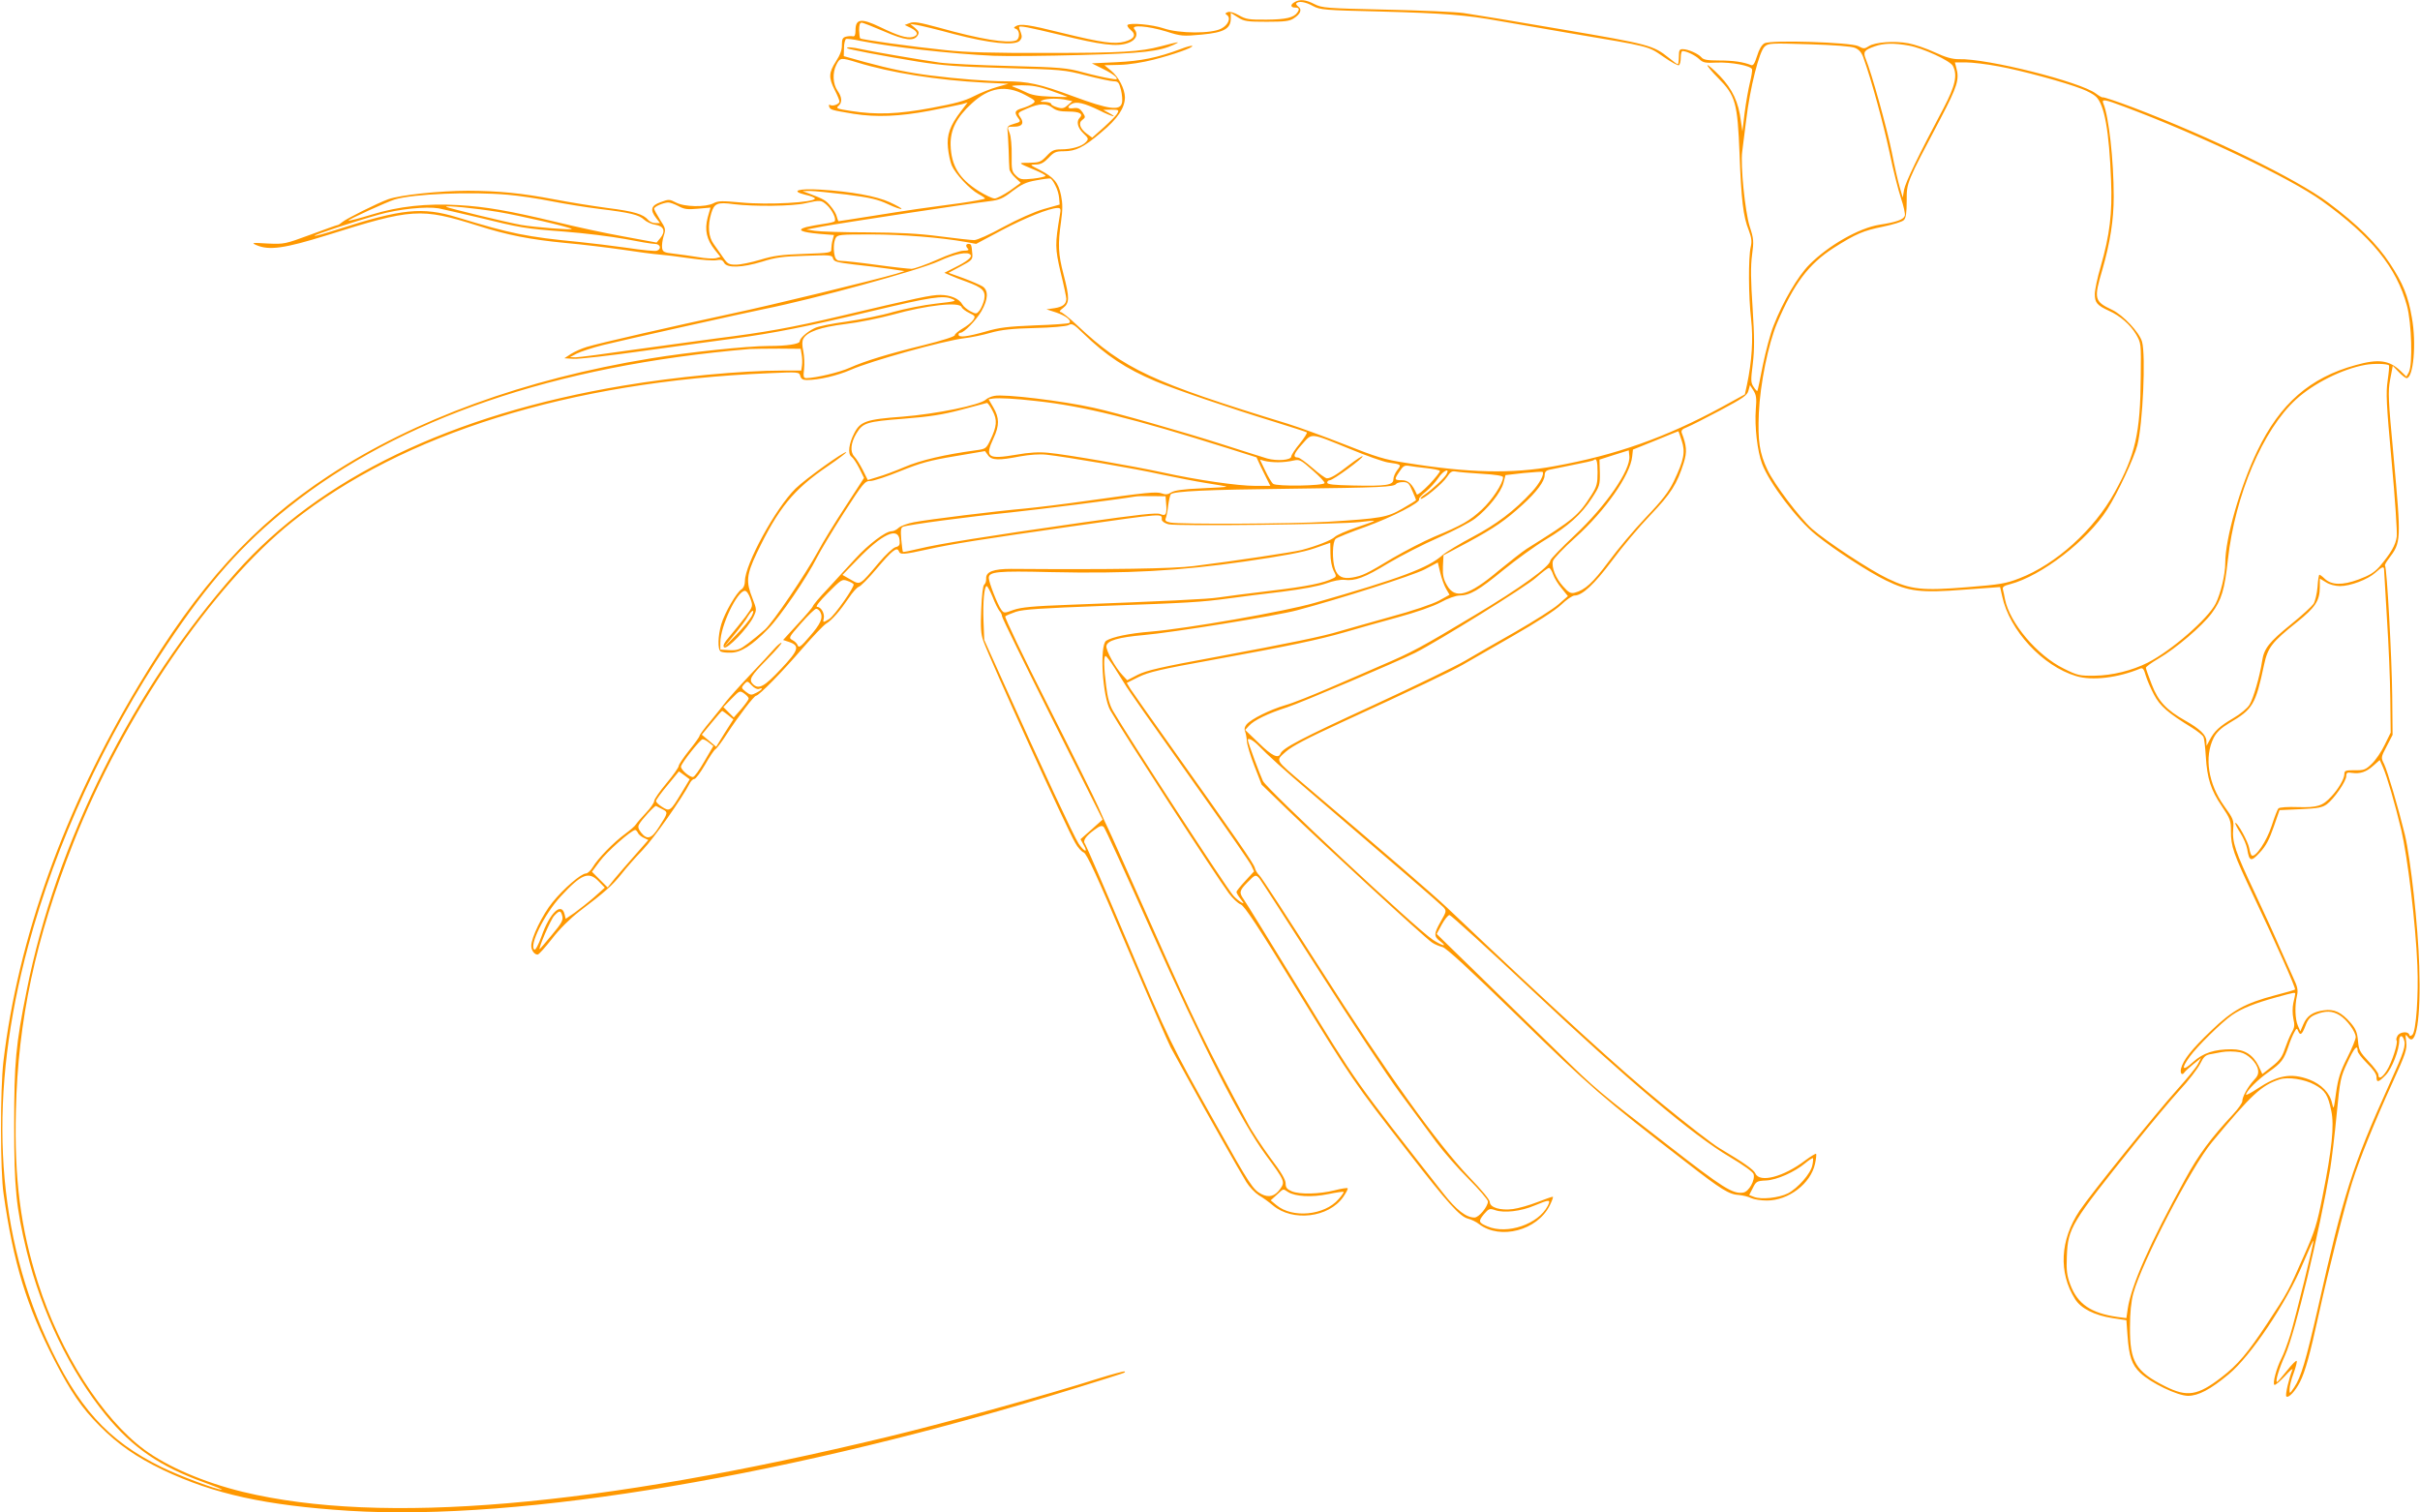 <?xml version="1.0" standalone="no"?>
<!DOCTYPE svg PUBLIC "-//W3C//DTD SVG 20010904//EN"
 "http://www.w3.org/TR/2001/REC-SVG-20010904/DTD/svg10.dtd">
<svg version="1.0" xmlns="http://www.w3.org/2000/svg"
 width="1280pt" height="800pt" viewBox="0 0 1280 800"
 preserveAspectRatio="xMidYMid meet">
<g transform="translate(0,800) scale(0.1,-0.1)"
fill="#ff9800" stroke="none">
<path d="M6848 7989 c-24 -13 -23 -29 2 -29 21 0 25 -8 12 -26 -18 -27 -60
-37 -161 -38 -95 -1 -111 2 -148 23 -26 15 -48 21 -59 17 -14 -5 -15 -9 -5
-15 23 -15 8 -53 -29 -72 -51 -28 -224 -27 -305 1 -59 20 -177 31 -191 18 -4
-4 4 -16 16 -26 32 -26 20 -48 -30 -62 -56 -15 -120 -6 -333 46 -180 45 -221
50 -245 35 -11 -7 -11 -9 2 -14 21 -8 21 -53 0 -61 -45 -17 -188 6 -412 69
-100 27 -129 32 -150 23 l-27 -10 33 -16 c38 -19 42 -39 8 -48 -30 -7 -76 7
-171 53 -100 48 -130 44 -130 -17 0 -25 -4 -34 -14 -32 -8 2 -25 1 -37 -2 -17
-5 -21 -13 -21 -43 1 -26 -9 -53 -31 -87 -39 -60 -40 -87 -7 -152 14 -27 25
-54 25 -61 0 -14 -36 -27 -50 -18 -6 3 -7 -1 -4 -10 7 -16 9 -17 129 -37 119
-19 242 -14 401 16 78 15 155 31 172 35 l30 9 -35 -46 c-59 -77 -76 -126 -69
-194 3 -32 12 -74 20 -93 19 -44 95 -126 141 -151 19 -10 35 -21 35 -24 0 -3
-57 -14 -127 -24 -71 -9 -173 -24 -228 -31 -55 -8 -171 -26 -258 -40 -87 -14
-160 -25 -162 -25 -1 0 -6 11 -9 24 -3 14 -18 39 -33 56 -25 31 -37 37 -113
66 l-35 13 40 1 c22 0 109 -9 193 -19 125 -16 166 -26 219 -51 36 -17 68 -28
71 -25 3 3 -25 18 -61 35 -72 33 -206 57 -368 67 -117 7 -161 -7 -80 -27 28
-6 51 -15 51 -20 0 -21 -247 -35 -391 -21 -99 9 -121 9 -145 -4 -42 -22 -155
-20 -199 4 -33 17 -38 18 -80 2 -52 -18 -58 -41 -24 -85 l20 -26 -24 0 c-14 0
-30 7 -38 16 -26 31 -73 46 -217 64 -81 11 -205 31 -277 45 -180 34 -294 45
-459 46 -148 0 -359 -22 -423 -45 -56 -20 -224 -104 -243 -121 -9 -8 -20 -15
-23 -15 -4 0 -69 -23 -144 -51 -136 -50 -139 -51 -228 -47 -81 5 -87 4 -60 -8
68 -30 150 -18 372 51 453 143 498 146 798 52 160 -51 279 -74 465 -92 91 -8
228 -25 305 -36 77 -12 163 -23 190 -25 28 -2 101 -11 163 -20 63 -9 127 -14
143 -10 22 4 31 1 39 -14 15 -29 96 -26 201 6 69 22 109 28 227 31 136 5 144
4 148 -14 5 -17 21 -21 112 -32 59 -6 143 -17 187 -23 l80 -12 -45 -14 c-113
-33 -658 -166 -875 -212 -297 -64 -696 -155 -761 -175 -27 -8 -65 -25 -84 -37
l-35 -23 48 -3 c26 -2 193 17 370 42 177 25 394 54 482 66 204 27 386 63 733
146 302 72 371 83 417 63 28 -11 22 -13 -85 -25 -63 -7 -164 -27 -225 -44 -60
-18 -172 -40 -247 -51 -75 -10 -152 -25 -170 -35 -41 -20 -78 -54 -78 -69 0
-15 -68 -25 -164 -25 -114 0 -425 -33 -626 -66 -664 -109 -1246 -321 -1700
-619 -403 -265 -686 -576 -1005 -1107 -393 -653 -640 -1341 -717 -1993 -17
-145 -17 -582 1 -700 52 -366 122 -593 268 -878 88 -170 145 -254 239 -348 98
-99 193 -165 336 -234 269 -128 545 -188 983 -216 914 -57 2352 186 3855 652
269 84 254 78 248 85 -3 2 -63 -14 -134 -36 -270 -86 -800 -233 -1119 -310
-1538 -371 -2679 -468 -3410 -291 -206 50 -397 132 -521 223 -223 165 -445
512 -563 883 -92 287 -126 551 -117 910 11 478 103 908 303 1415 265 673 735
1362 1160 1701 583 465 1467 741 2519 785 159 7 161 7 167 -15 4 -15 13 -21
34 -21 64 0 162 23 233 54 107 47 483 152 600 167 36 4 99 17 140 29 57 16
113 22 232 25 92 2 166 9 179 15 19 11 28 6 78 -43 123 -119 224 -186 384
-254 97 -41 395 -143 627 -214 91 -28 168 -53 172 -56 4 -2 -13 -29 -37 -59
-25 -30 -45 -61 -45 -68 0 -20 -75 -26 -128 -11 -26 8 -132 41 -237 75 -203
65 -564 168 -680 193 -167 37 -473 74 -526 63 -17 -3 -36 -12 -44 -19 -28 -29
-265 -77 -442 -91 -192 -14 -223 -25 -255 -88 -28 -54 -35 -108 -15 -123 9 -6
28 -34 42 -62 l25 -51 -100 -154 c-55 -84 -119 -188 -142 -232 -67 -123 -239
-377 -282 -416 -21 -19 -61 -52 -89 -73 -44 -33 -56 -38 -99 -36 l-48 3 0 37
c0 87 89 274 130 274 9 0 21 -18 29 -41 14 -40 14 -41 -26 -96 -23 -30 -60
-76 -83 -103 -31 -36 -38 -51 -30 -59 15 -14 128 104 155 161 18 37 18 39 -5
98 -35 88 -32 124 22 238 115 240 195 338 376 461 56 38 100 72 98 74 -8 8
-217 -142 -268 -192 -106 -104 -268 -401 -268 -490 0 -19 -7 -36 -18 -43 -26
-16 -89 -124 -107 -185 -18 -61 -20 -134 -3 -144 6 -4 30 -7 54 -6 52 0 113
39 198 127 63 64 203 269 256 374 18 36 82 142 142 236 104 161 112 171 142
171 17 0 89 24 160 53 107 43 155 56 287 78 l159 27 16 -22 c19 -27 56 -28
169 -6 51 9 102 13 140 9 101 -11 473 -74 610 -105 72 -15 177 -36 235 -45 57
-9 106 -17 107 -19 2 -2 -58 -6 -133 -9 -97 -4 -143 -11 -160 -22 -17 -11 -30
-12 -48 -5 -29 11 -83 5 -396 -39 -118 -17 -267 -35 -330 -41 -147 -13 -507
-57 -585 -72 -33 -6 -69 -19 -81 -29 -11 -11 -28 -19 -38 -19 -32 0 -123 -69
-193 -146 -37 -41 -103 -112 -145 -158 -43 -45 -78 -87 -78 -92 -1 -5 -36 -47
-80 -94 l-78 -85 30 -10 c60 -20 54 -42 -41 -143 -88 -94 -118 -111 -149 -80
-23 23 -11 43 75 130 48 49 82 88 76 88 -6 0 -23 -15 -38 -32 -15 -18 -73 -80
-128 -138 -55 -58 -111 -121 -126 -140 -14 -19 -52 -66 -83 -104 -32 -38 -58
-73 -58 -78 0 -5 -25 -40 -55 -77 -30 -38 -55 -75 -55 -82 0 -8 -29 -49 -65
-92 -36 -43 -65 -85 -65 -94 0 -9 -19 -37 -43 -62 -24 -25 -48 -53 -53 -61 -5
-9 -32 -32 -59 -52 -59 -43 -143 -129 -170 -175 -11 -18 -27 -33 -36 -33 -25
0 -118 -80 -177 -153 -53 -65 -112 -187 -112 -229 0 -25 17 -48 34 -47 6 0 40
38 76 84 41 53 95 106 145 145 134 101 174 137 222 197 25 32 76 90 113 128
57 59 208 273 249 353 6 12 17 22 24 22 7 0 32 34 56 75 23 41 48 78 55 82 8
5 36 42 62 83 62 95 143 200 153 200 15 0 142 130 245 250 55 63 111 122 125
131 32 19 74 68 121 137 19 29 43 55 52 58 10 3 52 45 94 95 82 97 108 118
118 94 7 -20 23 -19 151 9 124 28 296 55 765 122 500 71 475 69 475 35 0 -8
16 -19 35 -24 43 -11 915 -1 1015 12 39 5 71 8 73 6 2 -2 -40 -17 -94 -35 -53
-18 -104 -40 -114 -50 -17 -17 -93 -47 -175 -69 -42 -11 -360 -59 -570 -85
-108 -14 -434 -19 -967 -15 -93 0 -134 -15 -132 -51 1 -14 -4 -28 -10 -32 -7
-4 -13 -56 -16 -130 -4 -97 -2 -132 11 -168 36 -100 440 -990 486 -1068 13
-24 34 -47 45 -51 16 -6 70 -123 228 -497 114 -269 219 -509 232 -534 14 -25
53 -97 88 -160 95 -174 279 -499 312 -552 16 -26 46 -57 66 -70 21 -12 54 -36
75 -54 104 -87 294 -65 371 44 16 23 27 44 24 47 -3 3 -34 -2 -69 -11 -79 -20
-184 -23 -227 -5 -25 11 -32 19 -32 42 0 19 -24 60 -81 135 -44 60 -100 144
-123 189 -208 386 -289 553 -490 1006 -126 283 -236 530 -246 549 -10 19 -32
69 -50 110 -18 41 -138 284 -267 539 -129 254 -231 467 -226 471 4 4 30 15 56
24 38 13 137 19 455 31 460 16 524 20 672 40 58 8 183 24 279 35 111 14 196
30 235 44 38 14 75 21 97 19 56 -7 106 11 234 89 66 39 185 100 263 134 79 35
166 80 194 101 68 52 137 138 150 188 l11 42 96 11 c53 5 98 8 100 6 11 -11
-16 -62 -57 -106 -91 -99 -188 -172 -313 -238 -68 -36 -139 -79 -159 -96 -76
-68 -223 -123 -677 -253 -160 -46 -675 -136 -868 -152 -112 -9 -202 -28 -234
-48 -36 -23 -20 -297 22 -369 69 -120 557 -873 626 -966 20 -27 48 -54 64 -60
21 -10 89 -113 301 -459 290 -471 292 -475 585 -852 210 -271 273 -340 316
-351 17 -4 44 -17 60 -30 111 -83 305 -32 371 98 13 26 21 48 17 48 -5 0 -42
-13 -83 -29 -41 -16 -98 -32 -127 -36 -66 -9 -123 8 -123 37 0 12 -44 65 -108
131 -170 178 -440 555 -791 1107 -167 261 -310 482 -320 490 -10 9 -21 27 -24
40 -7 25 -96 153 -450 651 -103 145 -197 278 -208 295 l-19 32 62 31 c53 26
115 41 393 91 423 77 553 105 695 145 63 19 189 54 280 79 100 27 191 59 230
80 38 21 80 36 100 36 55 1 100 27 232 135 68 55 167 127 222 160 121 72 190
134 246 220 41 63 43 70 42 135 l-2 69 78 25 77 24 3 -30 c8 -73 -123 -263
-289 -419 -71 -67 -129 -127 -129 -134 0 -30 -160 -146 -400 -289 -280 -168
-331 -196 -495 -266 -60 -26 -183 -80 -272 -118 -90 -39 -195 -81 -235 -92
-81 -24 -178 -72 -204 -101 -10 -12 -14 -25 -9 -36 4 -10 9 -34 10 -53 1 -19
19 -79 40 -132 l38 -98 136 -132 c176 -171 729 -680 765 -703 14 -10 39 -20
55 -24 20 -4 141 -116 401 -369 378 -369 452 -433 885 -767 194 -151 231 -173
285 -176 19 -2 47 -8 62 -16 15 -7 52 -13 83 -13 115 0 232 89 255 194 6 27 8
51 6 53 -2 3 -28 -13 -58 -35 -114 -87 -241 -120 -263 -69 -10 21 -58 55 -192
135 -34 20 -171 126 -305 236 -211 172 -564 494 -1133 1034 -69 66 -338 298
-752 649 -164 140 -157 127 -102 177 34 30 113 71 295 155 386 177 578 269
641 305 32 18 150 86 263 151 126 72 225 136 257 166 28 27 60 49 71 49 41 0
104 59 199 185 53 72 144 180 202 240 109 114 141 164 177 278 18 57 15 90
-11 158 -4 12 3 20 27 29 18 7 97 47 176 89 122 65 144 80 150 105 l8 29 18
-28 c15 -23 18 -41 13 -99 -7 -93 8 -222 33 -289 38 -101 184 -295 285 -376
93 -76 279 -197 370 -241 121 -59 184 -67 413 -49 l191 14 11 -49 c39 -181
214 -369 391 -422 85 -26 223 -9 340 40 12 5 19 -3 28 -36 7 -24 27 -70 44
-102 32 -61 74 -97 201 -175 30 -19 58 -41 61 -50 4 -9 9 -54 12 -101 7 -118
27 -179 84 -263 45 -67 49 -76 49 -133 0 -82 12 -117 122 -349 114 -240 223
-484 217 -489 -2 -2 -49 -16 -104 -30 -159 -42 -227 -79 -339 -187 -103 -98
-149 -156 -160 -201 -6 -27 6 -39 19 -19 3 5 24 24 46 42 l41 33 -16 -31 c-8
-17 -59 -79 -112 -138 -109 -121 -455 -550 -514 -638 -104 -155 -113 -328 -24
-469 31 -49 102 -85 198 -100 l73 -11 6 -81 c8 -112 23 -155 68 -198 55 -53
198 -121 252 -121 54 0 118 33 215 114 117 96 307 380 393 586 29 68 53 122
55 120 5 -4 -93 -400 -122 -497 -15 -47 -35 -103 -47 -125 -26 -51 -48 -133
-37 -140 4 -3 30 19 56 47 26 29 44 44 39 33 -18 -45 -39 -134 -32 -141 11
-11 47 27 72 76 28 55 53 146 100 360 51 233 139 580 176 696 40 126 117 316
214 529 69 151 77 175 72 215 -5 40 -4 43 9 25 44 -60 69 97 60 375 -6 210
-46 570 -76 695 -35 143 -92 337 -110 374 -17 34 -17 35 14 94 l31 60 -2 206
c-2 203 -28 679 -38 689 -3 3 6 19 19 36 67 89 67 91 26 545 -28 301 -30 337
-18 403 l14 73 31 -32 c17 -18 36 -33 42 -33 36 0 53 183 28 320 -20 116 -47
181 -116 286 -69 105 -172 207 -326 322 -171 128 -626 349 -1034 504 -85 32
-157 56 -159 53 -2 -2 -19 7 -36 20 -81 62 -577 187 -726 182 -33 0 -68 9
-126 36 -45 21 -108 42 -140 48 -74 14 -176 6 -209 -15 -23 -15 -28 -15 -56 0
-40 20 -462 34 -496 15 -14 -7 -29 -32 -39 -66 -14 -43 -21 -54 -33 -49 -39
16 -92 24 -167 24 -64 0 -85 4 -95 17 -17 19 -70 43 -99 43 -17 0 -20 -6 -20
-40 0 -22 -3 -40 -6 -40 -3 0 -24 15 -47 34 -82 66 -103 72 -568 151 -243 42
-476 80 -518 86 -42 6 -227 14 -411 18 -317 7 -337 9 -377 29 -46 24 -78 27
-105 11z m97 -21 c38 -20 59 -22 359 -29 332 -9 451 -18 627 -50 59 -10 225
-39 370 -64 435 -73 414 -68 497 -125 40 -28 77 -48 82 -45 6 4 10 22 10 41 0
19 4 34 9 34 21 0 67 -22 89 -43 20 -19 33 -21 92 -18 76 3 179 -16 187 -35 2
-6 -3 -38 -11 -70 -8 -33 -21 -104 -28 -159 l-12 -100 -8 55 c-12 99 -45 169
-111 238 -33 34 -63 60 -66 57 -2 -3 23 -34 57 -68 92 -93 102 -129 113 -402
9 -241 19 -330 49 -404 14 -38 17 -57 10 -87 -13 -56 -12 -261 2 -382 12 -104
4 -225 -22 -348 l-11 -50 -122 -67 c-296 -161 -563 -255 -886 -313 -224 -41
-451 -36 -786 18 -112 17 -156 31 -325 98 -107 42 -242 91 -300 109 -716 219
-865 288 -1111 519 -42 40 -83 72 -90 72 -8 0 -2 10 14 21 34 26 35 53 2 179
-28 107 -30 158 -13 277 9 64 9 96 0 140 -14 67 -37 95 -112 134 -55 28 -55
28 -21 29 25 0 42 9 67 35 28 30 39 35 79 35 65 0 106 20 200 100 87 72 125
130 125 186 -1 44 -33 107 -73 140 l-35 29 82 2 c46 1 121 13 176 27 106 27
214 65 206 73 -2 3 -30 -4 -60 -16 -123 -46 -211 -64 -341 -70 l-130 -6 56
-28 c32 -15 63 -35 70 -43 12 -15 9 -16 -31 -9 -25 4 -88 18 -140 32 -87 24
-119 27 -390 34 -162 4 -329 12 -370 18 -105 15 -367 60 -415 71 -43 10 -81
13 -74 5 7 -6 184 -40 374 -71 133 -21 212 -27 465 -34 294 -8 309 -9 425 -39
66 -17 132 -31 146 -31 23 0 28 -6 38 -45 6 -25 9 -56 5 -70 -10 -42 -69 -34
-256 35 -178 66 -241 80 -363 80 -85 0 -255 13 -395 31 -111 14 -210 34 -346
71 l-111 31 1 43 c0 24 6 45 11 48 6 2 39 -2 75 -10 166 -33 484 -69 705 -79
72 -3 279 -1 460 4 333 9 416 19 495 55 38 18 25 16 -70 -9 -110 -29 -206 -35
-597 -35 -293 -1 -436 3 -543 15 -175 18 -443 55 -450 62 -3 3 -5 22 -6 44 0
27 4 39 13 39 8 0 61 -21 119 -46 111 -48 158 -54 178 -21 9 15 6 22 -14 39
l-25 21 35 -5 c19 -3 107 -24 195 -48 188 -49 320 -63 348 -36 12 13 14 22 7
42 -6 14 -10 27 -10 30 0 10 45 1 220 -41 215 -53 298 -63 355 -43 43 14 58
46 35 74 -21 24 71 17 167 -12 81 -26 90 -26 189 -17 118 11 154 31 154 86 l0
29 38 -24 c33 -21 49 -23 152 -23 95 0 121 3 143 18 36 23 45 47 24 62 -9 7
-14 15 -10 18 12 13 49 7 88 -15z m2866 -221 c22 -9 35 -24 45 -52 43 -119
106 -351 138 -500 19 -93 47 -203 61 -244 14 -41 23 -83 20 -92 -7 -21 -45
-34 -135 -48 -107 -17 -269 -109 -370 -211 -60 -60 -139 -194 -189 -322 -17
-42 -42 -137 -57 -210 -14 -73 -27 -135 -29 -136 -2 -2 -11 8 -20 22 -15 22
-15 35 -4 122 9 77 9 137 -1 295 -10 147 -11 220 -3 280 10 73 9 86 -13 153
-24 78 -49 323 -39 394 3 20 12 96 21 167 20 170 69 364 98 389 20 18 34 18
234 12 132 -4 224 -11 243 -19z m285 12 c74 -13 218 -80 233 -107 26 -49 13
-106 -49 -224 -130 -244 -202 -393 -209 -432 l-7 -41 -16 55 c-9 30 -28 114
-42 186 -25 124 -107 419 -137 491 -16 39 -9 48 47 68 48 17 102 18 180 4z
m-5563 -89 c178 -55 425 -94 673 -107 l128 -6 -60 -17 c-32 -9 -88 -31 -123
-49 -48 -25 -101 -39 -225 -62 -178 -33 -289 -37 -425 -16 -72 11 -81 14 -67
26 22 18 20 47 -4 81 -25 36 -28 95 -6 138 19 38 24 38 109 12z m6038 -21
c117 -21 351 -84 442 -120 29 -11 62 -29 73 -40 45 -42 70 -182 80 -444 7
-173 -7 -288 -55 -455 -17 -58 -31 -123 -31 -146 0 -45 12 -59 75 -88 60 -27
112 -73 143 -124 27 -47 27 -48 25 -222 -2 -301 -28 -415 -138 -614 -109 -198
-311 -381 -504 -455 -72 -28 -103 -33 -278 -47 -236 -19 -296 -13 -417 45 -92
43 -326 197 -402 264 -65 58 -199 235 -235 311 -43 90 -52 153 -46 301 7 156
50 365 96 475 89 210 168 314 300 399 117 74 156 91 260 112 53 11 103 26 111
35 11 11 15 38 15 102 0 98 -3 90 179 435 89 170 101 207 83 270 l-7 27 58 0
c32 0 110 -9 173 -21z m-5012 -129 c46 -16 85 -31 87 -32 1 -2 -39 -1 -89 1
-68 2 -103 9 -132 24 -22 11 -51 23 -65 28 -17 5 -3 7 45 8 53 0 90 -6 154
-29z m-137 -22 c55 -29 58 -33 42 -45 -10 -8 -36 -19 -56 -25 -41 -12 -45 -22
-22 -53 14 -18 12 -20 -23 -30 -32 -9 -37 -15 -34 -36 2 -13 4 -60 6 -104 1
-44 3 -88 4 -98 0 -11 14 -31 31 -47 l29 -27 -58 -42 c-33 -22 -69 -41 -80
-41 -12 0 -50 18 -85 40 -103 65 -145 134 -148 243 -2 80 31 146 112 220 92
85 180 99 282 45z m221 -27 l29 -6 -24 -21 c-19 -17 -29 -20 -55 -12 -18 5
-33 13 -33 18 0 6 -15 10 -32 11 -28 0 -30 2 -13 9 23 10 87 11 128 1z m5592
-35 c401 -150 880 -379 1047 -499 260 -187 394 -351 449 -554 25 -92 31 -311
10 -352 l-13 -23 -31 30 c-60 57 -116 65 -237 31 -242 -66 -400 -204 -520
-453 -91 -188 -170 -464 -170 -593 0 -62 -24 -162 -51 -216 -42 -81 -232 -247
-359 -312 -83 -42 -189 -68 -281 -69 -80 -1 -90 1 -164 38 -140 69 -285 241
-310 366 -3 19 -9 43 -11 52 -4 13 5 20 38 28 166 44 409 231 514 396 54 84
142 272 159 339 29 114 45 473 25 547 -14 50 -100 141 -158 169 -95 45 -98 57
-52 213 41 143 60 262 60 386 0 192 -26 426 -55 493 -10 25 6 22 110 -17z
m-5420 -20 c68 -34 105 -43 48 -12 l-28 15 43 1 c39 0 42 -2 32 -19 -5 -11
-38 -44 -71 -74 l-62 -55 -29 21 c-36 27 -46 57 -23 73 17 13 17 15 1 40 -14
20 -24 25 -47 22 -32 -5 -38 6 -11 22 25 15 67 5 147 -34z m-248 14 c19 -15
41 -20 84 -20 58 0 81 -12 60 -33 -19 -19 -12 -52 19 -82 28 -27 29 -30 13
-47 -20 -22 -74 -38 -131 -38 -37 0 -49 -6 -76 -35 -31 -32 -38 -35 -92 -36
-63 0 -64 1 34 -40 28 -12 52 -25 52 -29 0 -4 -30 -11 -66 -15 -60 -6 -68 -5
-90 16 -22 21 -24 30 -23 108 1 47 -4 99 -10 114 -15 38 -16 37 24 37 42 0 54
19 31 51 -15 22 -14 23 37 45 66 28 102 29 134 4z m15 -411 c10 -18 19 -49 20
-67 l3 -34 -85 -24 c-51 -15 -136 -53 -212 -94 -72 -40 -140 -70 -155 -70 -16
0 -98 9 -183 20 -112 15 -218 20 -385 21 -126 0 -250 4 -275 8 l-45 7 90 17
c98 18 783 122 880 133 50 6 70 14 120 53 48 36 73 48 125 57 36 7 70 11 75
10 6 -1 18 -18 27 -37z m-2897 -49 c61 -5 165 -21 230 -34 66 -13 181 -32 255
-41 165 -20 209 -31 237 -57 13 -12 40 -24 60 -27 45 -7 55 -35 25 -71 l-19
-23 -173 32 c-96 17 -257 52 -359 77 -247 59 -372 81 -516 89 -169 10 -315 -6
-459 -50 -65 -20 -120 -34 -123 -32 -4 5 206 100 245 112 101 30 402 42 597
25z m1689 -55 c27 -25 50 -71 41 -85 -2 -4 -28 -10 -57 -14 -29 -4 -71 -12
-93 -17 -54 -15 -29 -27 70 -36 l76 -6 -7 -26 c-4 -14 -7 -36 -7 -47 1 -21 -4
-22 -146 -27 -120 -4 -161 -10 -230 -31 -47 -14 -104 -26 -128 -26 -38 0 -45
4 -68 38 -14 20 -37 52 -50 71 -28 38 -33 97 -13 163 16 53 32 60 120 48 102
-13 312 -11 378 5 80 18 84 17 114 -10z m-786 -5 c31 -17 48 -19 103 -14 l67
6 -15 -53 c-17 -66 -6 -115 38 -171 l30 -37 -25 -7 c-14 -3 -56 -1 -93 6 -37
6 -95 14 -128 18 -54 6 -60 10 -63 31 -2 14 2 42 8 62 12 36 11 41 -19 87 -17
27 -31 53 -31 58 0 11 45 31 73 33 9 1 34 -8 55 -19z m-1063 -59 c229 -56 249
-60 460 -76 105 -8 249 -26 320 -39 72 -14 142 -26 158 -26 29 0 38 -26 12
-36 -8 -4 -79 3 -157 15 -79 11 -192 25 -253 31 -280 27 -363 44 -645 130
-187 57 -294 46 -639 -65 -62 -20 -115 -35 -117 -32 -5 4 199 72 341 112 102
29 248 44 315 33 24 -5 116 -26 205 -47z m110 28 c113 -19 379 -80 389 -90 8
-7 -198 9 -266 21 -79 14 -391 90 -398 96 -8 9 152 -7 275 -27z m2971 -16
c-26 -155 -26 -175 4 -304 17 -68 30 -131 30 -139 0 -29 -19 -43 -62 -50 l-43
-6 52 -17 c52 -18 82 -42 69 -55 -4 -4 -85 -10 -181 -13 -143 -6 -189 -11
-263 -33 -96 -27 -142 -33 -142 -16 0 6 4 10 10 10 19 0 82 65 111 114 36 63
38 110 6 131 -13 8 -59 28 -102 44 l-78 28 64 34 c59 31 64 37 62 64 -4 51 -6
55 -20 55 -15 0 -17 -12 -3 -26 7 -7 -1 -10 -23 -10 -19 0 -82 -21 -141 -48
-58 -26 -119 -47 -134 -48 -15 0 -98 9 -185 21 -87 12 -171 21 -187 21 -20 0
-29 6 -34 23 -9 34 -7 76 4 98 10 18 23 19 188 19 163 0 367 -16 501 -40 l54
-10 135 72 c127 67 252 117 296 118 16 0 18 -5 12 -37z m-472 -212 c8 -12 -21
-35 -84 -66 l-55 -28 30 -13 c17 -8 56 -23 87 -34 85 -31 102 -48 94 -93 -4
-19 -15 -45 -24 -58 -17 -21 -19 -21 -50 -5 -17 9 -36 25 -42 36 -16 30 -63
50 -117 50 -49 0 -118 -15 -533 -113 -254 -60 -394 -85 -650 -117 -91 -12
-289 -39 -440 -60 -151 -22 -288 -40 -305 -40 l-30 1 36 19 c20 10 82 31 139
45 87 22 745 169 850 190 265 53 823 206 927 254 84 39 155 53 167 32z m-48
-275 c3 -8 21 -22 40 -31 33 -16 34 -18 21 -38 -8 -12 -33 -32 -56 -45 -22
-13 -41 -29 -41 -35 0 -7 -66 -28 -158 -51 -196 -48 -319 -86 -397 -121 -53
-24 -178 -54 -229 -55 -16 0 -18 6 -13 48 3 26 1 68 -4 94 -7 32 -7 53 0 66
19 37 92 62 222 78 68 8 182 31 252 50 179 50 352 69 363 40z m-846 -251 c3
-16 4 -42 2 -57 l-4 -28 -97 0 c-219 0 -567 -33 -846 -80 -907 -152 -1604
-488 -2046 -987 -544 -613 -953 -1429 -1108 -2213 -58 -288 -66 -379 -66 -710
0 -336 10 -434 66 -668 78 -320 230 -636 419 -867 142 -173 286 -272 520 -356
58 -21 100 -38 93 -38 -25 -2 -224 73 -318 119 -286 140 -446 318 -610 678
-274 604 -306 1304 -95 2082 145 537 403 1096 733 1590 221 331 400 533 645
728 587 468 1404 748 2437 836 22 1 92 2 155 2 l115 -1 5 -30z m8396 -58 c2
-2 -1 -38 -7 -79 -10 -66 -7 -124 21 -429 18 -195 30 -373 27 -397 -5 -43 -30
-87 -92 -160 -27 -30 -53 -46 -110 -67 -86 -32 -143 -30 -179 4 -12 12 -25 21
-28 21 -3 0 -8 -29 -10 -65 -3 -36 -13 -76 -21 -89 -9 -13 -62 -62 -119 -108
-117 -95 -143 -128 -153 -194 -12 -80 -46 -198 -67 -232 -11 -18 -48 -49 -86
-71 -72 -42 -100 -68 -125 -116 l-16 -30 -1 26 c0 31 -36 65 -111 107 -101 57
-144 103 -178 192 -17 44 -31 83 -31 88 0 5 30 27 66 48 93 54 232 173 282
240 52 70 69 125 86 285 38 340 185 686 360 846 93 85 244 161 366 183 43 8
117 7 126 -3z m-7156 -188 c252 -27 516 -93 1011 -249 l155 -49 22 -48 c13
-26 29 -60 37 -75 l14 -28 -78 0 c-95 0 -308 31 -491 71 -163 35 -508 95 -605
104 -49 5 -102 2 -169 -10 -153 -26 -168 -14 -121 87 32 68 31 108 -1 163
l-25 43 23 4 c32 4 116 0 228 -13z m-230 -52 c26 -49 23 -82 -13 -157 -21 -43
-24 -45 -77 -52 -162 -22 -291 -52 -375 -88 -49 -21 -114 -45 -143 -53 l-52
-16 -26 52 c-15 29 -35 62 -46 73 -23 25 -18 72 12 122 34 56 54 62 247 77
139 11 206 21 308 48 72 19 133 35 136 36 3 0 17 -18 29 -42z m3645 -158 c20
-60 12 -102 -42 -215 -26 -54 -60 -99 -147 -190 -62 -65 -151 -171 -198 -235
-84 -113 -125 -150 -179 -164 -21 -5 -32 0 -61 33 -40 44 -63 102 -54 135 3
12 56 68 119 124 158 142 290 331 300 428 l4 37 119 48 c65 27 120 49 121 49
1 1 9 -22 18 -50z m-1754 -44 c86 -36 176 -67 200 -71 71 -10 73 -11 50 -40
-12 -15 -21 -37 -21 -49 0 -31 -37 -37 -213 -33 -102 2 -137 6 -137 15 0 7 6
13 14 13 17 0 180 119 173 127 -3 2 -34 -18 -69 -45 -68 -53 -99 -72 -120 -72
-7 0 -42 25 -76 55 -35 30 -69 55 -77 55 -29 0 -23 20 22 70 55 61 38 63 254
-25z m-381 -70 c25 0 61 4 81 9 33 7 39 4 101 -51 37 -32 65 -62 64 -68 -4
-15 -255 -19 -272 -4 -8 6 -27 38 -42 70 l-28 58 25 -7 c14 -4 46 -7 71 -7z
m1690 -53 c0 -59 -4 -75 -31 -118 -72 -113 -93 -130 -344 -287 -22 -14 -88
-66 -148 -115 -159 -134 -231 -154 -274 -77 -18 31 -23 53 -21 99 l3 59 130
69 c140 76 197 115 289 199 73 66 116 124 116 155 0 16 7 25 23 29 12 2 69 14
127 26 57 11 107 22 109 25 15 14 21 -4 21 -64z m-905 22 c36 -4 68 -10 71
-15 2 -4 -23 -36 -56 -71 -34 -35 -63 -58 -66 -53 -23 54 -45 75 -79 75 -41 0
-42 3 -12 47 18 28 27 33 49 29 15 -3 57 -8 93 -12z m106 -32 c-11 -21 -77
-82 -115 -108 -15 -9 -24 -19 -22 -22 9 -9 118 81 140 116 17 26 26 32 46 28
14 -3 76 -8 138 -12 74 -4 112 -11 112 -18 0 -33 -58 -121 -112 -171 -65 -60
-103 -82 -252 -144 -54 -23 -153 -74 -220 -113 -141 -85 -159 -93 -214 -103
-50 -8 -77 5 -91 46 -16 48 -14 144 4 159 8 7 80 36 159 64 140 51 292 129
282 145 -3 5 13 23 35 40 22 18 51 50 66 72 26 40 64 57 44 21z m-181 -88 c11
-25 20 -47 20 -49 0 -2 -32 -22 -72 -45 -81 -47 -112 -52 -398 -70 -181 -11
-779 -14 -829 -4 -25 5 -30 10 -25 23 4 9 10 39 13 68 4 29 10 55 14 59 16 16
194 24 632 29 480 6 550 9 560 26 4 5 20 9 36 9 26 0 32 -6 49 -46z m-1302
-68 c5 -56 -2 -68 -31 -55 -18 8 -111 -2 -413 -45 -505 -72 -759 -113 -862
-138 -45 -11 -84 -19 -86 -17 -2 2 -6 32 -9 66 -4 49 -2 63 10 67 27 11 354
54 563 75 168 18 558 67 660 84 14 3 57 4 95 3 l70 -1 3 -39z m-1410 -192 c3
-26 -1 -33 -21 -38 -13 -3 -53 -40 -89 -83 -102 -121 -97 -118 -148 -89 l-44
25 80 82 c130 135 215 174 222 103z m2279 -71 c0 -35 7 -71 16 -90 16 -30 16
-33 0 -41 -51 -26 -139 -44 -333 -67 -118 -14 -241 -30 -273 -35 -55 -9 -290
-20 -793 -39 -190 -7 -253 -13 -293 -27 -49 -18 -51 -18 -65 1 -19 25 -66 145
-66 168 0 33 44 38 324 31 409 -9 682 6 1029 56 207 30 310 49 370 70 45 16
82 29 83 29 0 1 1 -25 1 -56z m612 -188 l18 -31 -56 -31 c-34 -18 -138 -54
-261 -87 -113 -32 -232 -65 -265 -75 -88 -27 -258 -62 -655 -136 -288 -53
-366 -71 -412 -94 l-56 -29 -25 27 c-38 40 -88 131 -85 154 4 29 63 46 198 58
142 12 708 103 810 131 229 61 613 184 675 216 l70 37 13 -55 c7 -30 21 -68
31 -85z m566 76 c6 -18 26 -51 45 -73 l33 -41 -49 -43 c-27 -24 -130 -89 -229
-146 -99 -56 -219 -125 -266 -153 -48 -28 -266 -134 -485 -235 -387 -178 -479
-227 -491 -256 -11 -29 -46 -12 -115 56 l-72 69 20 22 c26 29 99 65 202 98 74
24 583 241 677 288 121 61 590 352 640 398 33 29 64 53 69 51 5 -1 15 -17 21
-35z m4395 26 c0 -7 7 -122 15 -257 9 -135 17 -326 18 -425 l2 -180 -32 -65
c-17 -36 -48 -81 -68 -100 -33 -32 -42 -35 -91 -34 -48 0 -54 -2 -54 -20 0
-25 -32 -80 -69 -119 -46 -50 -73 -59 -177 -56 -52 2 -98 -1 -103 -7 -5 -5
-21 -47 -36 -93 -26 -80 -85 -168 -105 -156 -4 2 -10 20 -13 38 -5 33 -65 142
-74 134 -2 -3 10 -27 27 -53 17 -27 33 -65 36 -85 11 -66 20 -69 67 -18 32 34
50 69 73 135 l31 89 111 5 c92 4 116 9 139 26 38 28 103 122 103 149 0 18 5
21 30 17 43 -6 75 4 113 38 l34 30 17 -38 c22 -51 61 -183 97 -332 33 -140 76
-493 85 -715 7 -159 -7 -350 -26 -368 -10 -9 -14 -9 -17 1 -7 19 -51 14 -62
-7 -6 -10 -8 -21 -5 -24 10 -10 -26 -120 -52 -160 -25 -39 -44 -48 -44 -21 0
8 -23 40 -52 70 -46 49 -52 60 -56 109 -4 44 -11 62 -39 95 -49 56 -86 74
-142 66 -58 -8 -89 -29 -108 -74 l-16 -37 -13 30 c-15 35 -17 104 -5 157 7 32
4 47 -21 100 -16 35 -47 104 -69 154 -21 50 -81 182 -133 292 -104 220 -120
267 -114 339 4 45 0 53 -48 120 -85 119 -106 260 -55 361 15 29 38 51 83 78
124 73 138 96 183 307 20 93 41 120 175 227 96 77 120 113 120 184 l0 46 33
-20 c18 -12 50 -20 74 -20 55 0 147 35 187 71 34 31 46 36 46 16z m-8095 -77
c7 -12 -100 -165 -129 -184 -32 -20 -35 -20 -29 3 6 25 -14 61 -35 61 -10 0
10 27 57 74 70 70 75 74 102 64 16 -5 31 -14 34 -18z m735 -67 c12 -32 29 -65
36 -74 8 -8 14 -22 14 -29 0 -8 120 -252 266 -544 l266 -531 -58 -52 -59 -52
17 -31 c25 -43 3 -37 -27 8 -25 38 -192 396 -393 842 l-106 235 -4 99 c-4 101
4 186 17 186 4 0 18 -26 31 -57z m-911 -81 c16 -30 1 -63 -58 -130 -43 -51
-56 -60 -61 -47 -3 10 -16 23 -28 29 -22 12 -21 14 45 89 37 42 73 77 80 77 7
0 17 -8 22 -18z m-364 -22 c-9 -17 -45 -61 -81 -98 l-66 -67 55 67 c31 37 64
81 73 98 24 39 39 39 19 0z m1920 -272 c22 -34 46 -72 53 -84 13 -24 119 -175
441 -629 117 -165 220 -314 229 -332 l15 -32 -46 -50 c-26 -28 -47 -54 -47
-59 0 -5 10 -22 22 -37 19 -25 20 -27 2 -17 -10 6 -29 21 -40 34 -35 38 -561
847 -637 978 -18 31 -29 71 -36 130 -13 99 -14 160 -3 160 4 0 25 -28 47 -62z
m-1881 -112 c27 10 17 -5 -13 -20 -27 -14 -31 -14 -56 5 -25 20 -25 22 -9 40
16 18 18 18 40 -6 14 -15 29 -22 38 -19z m-54 -51 c0 -5 -18 -30 -39 -55 l-40
-45 -27 27 -28 28 43 44 c43 44 44 44 67 28 13 -9 24 -21 24 -27z m-108 -88
l27 -22 -46 -72 -45 -73 -38 32 -38 32 52 63 c28 34 53 63 56 63 3 -1 17 -11
32 -23z m-102 -145 l23 -18 -48 -82 c-26 -45 -52 -82 -60 -82 -20 0 -66 41
-63 56 5 22 102 143 114 144 7 0 22 -8 34 -18z m2905 -14 c52 -54 132 -126
275 -248 445 -381 687 -590 704 -608 18 -20 17 -22 -13 -75 -38 -67 -38 -80
-3 -106 41 -31 12 -25 -39 8 -87 57 -875 793 -899 840 -15 31 -80 205 -80 217
0 14 28 -1 55 -28z m-3051 -253 c-58 -96 -62 -99 -102 -73 -18 11 -32 25 -32
31 0 7 28 45 61 84 l60 73 29 -21 28 -21 -44 -73z m-101 -85 c32 -16 31 -19
-18 -95 -39 -62 -62 -69 -94 -29 -15 19 -18 31 -11 43 12 24 84 102 90 98 3
-1 18 -9 33 -17z m2585 -640 c272 -610 478 -1014 607 -1189 101 -137 103 -142
76 -180 -28 -39 -60 -47 -99 -27 -44 23 -62 49 -239 366 -245 436 -248 442
-473 975 -116 275 -216 505 -221 512 -14 15 4 41 50 74 28 21 39 24 49 15 7
-7 119 -252 250 -546z m-2714 515 c3 -8 17 -20 30 -26 l25 -12 -72 -82 c-40
-45 -88 -101 -108 -125 l-35 -44 -42 42 -41 41 41 55 c37 51 168 166 188 166
4 0 10 -7 14 -15z m-207 -257 l32 -33 -57 -51 c-31 -27 -78 -64 -103 -82 l-47
-32 -6 25 c-17 66 -79 5 -122 -118 -15 -42 -32 -74 -37 -70 -31 19 52 188 139
282 110 119 148 134 201 79z m3495 15 c8 -10 151 -232 318 -493 166 -261 357
-549 424 -640 67 -91 154 -208 192 -260 39 -52 116 -141 172 -196 56 -56 102
-110 102 -119 0 -27 -48 -85 -71 -85 -44 0 -96 40 -164 127 -475 606 -452 572
-765 1084 -149 244 -280 456 -291 471 -26 37 -24 47 18 90 42 43 45 44 65 21z
m-3688 -198 c6 -22 -4 -39 -55 -100 -34 -41 -63 -75 -64 -75 -10 0 58 157 76
176 28 30 35 30 43 -1z m5134 -397 c496 -467 848 -764 1042 -878 71 -42 121
-78 125 -90 10 -31 -25 -94 -55 -98 -55 -8 -105 23 -397 250 -371 287 -383
297 -578 488 -88 85 -269 262 -403 393 l-243 237 27 50 c15 27 33 50 41 50 7
0 206 -181 441 -402z m4032 -15 c0 -5 -5 -26 -10 -48 -5 -25 -5 -56 0 -82 8
-35 7 -48 -9 -75 -10 -18 -26 -57 -36 -86 -14 -42 -27 -61 -68 -93 l-51 -40
-20 43 c-29 59 -75 88 -142 88 -92 0 -151 -19 -205 -68 -56 -51 -65 -37 -17
29 39 54 169 182 224 220 51 35 121 63 234 94 98 27 100 27 100 18z m235 -113
c38 -23 85 -87 85 -116 0 -10 -20 -60 -45 -109 -37 -73 -48 -109 -59 -185 -12
-88 -13 -92 -21 -56 -11 54 -56 101 -121 126 -96 36 -167 23 -275 -49 -33 -22
-59 -35 -59 -31 0 18 63 81 121 121 66 47 79 64 103 134 9 28 23 61 31 75 12
22 14 23 20 8 11 -28 21 -21 39 26 13 35 25 48 54 60 51 21 89 20 127 -4z
m339 -126 c13 -33 4 -62 -78 -243 -193 -427 -241 -578 -374 -1171 -66 -290
-91 -374 -128 -429 -24 -35 -24 -35 -24 -9 0 15 9 52 21 83 11 30 19 60 17 66
-2 6 -25 -17 -51 -50 -27 -34 -51 -61 -53 -61 -11 0 9 68 43 143 53 119 180
646 238 984 8 51 24 180 34 287 18 187 21 199 57 276 36 78 54 98 54 62 0 -10
23 -39 50 -66 32 -31 50 -57 50 -72 0 -32 10 -30 49 10 32 33 71 132 71 182 0
27 15 32 24 8z m-865 -70 c40 -8 87 -54 94 -91 4 -22 -1 -35 -23 -58 -31 -34
-60 -86 -60 -110 0 -9 -22 -40 -48 -68 -119 -128 -183 -214 -254 -344 -188
-341 -285 -561 -304 -686 l-7 -49 -46 6 c-141 20 -212 68 -251 172 -18 49 -21
74 -18 149 6 150 21 174 359 595 86 107 193 235 238 284 46 49 93 111 107 137
21 42 29 49 61 54 21 4 45 8 53 10 28 5 67 5 99 -1z m393 -171 c57 -31 71 -54
89 -140 16 -77 3 -202 -46 -448 -29 -148 -42 -189 -98 -315 -84 -190 -84 -192
-195 -360 -103 -156 -156 -219 -242 -285 -126 -97 -181 -106 -297 -48 -158 79
-188 130 -187 313 0 77 6 136 18 180 45 164 308 670 416 799 210 253 262 301
358 332 44 14 131 1 184 -28z m-2656 -426 c-8 -44 -76 -121 -129 -149 -48 -24
-141 -34 -179 -19 l-26 10 19 37 c17 35 22 38 70 40 58 3 152 45 209 93 19 16
37 27 39 25 2 -1 1 -19 -3 -37z m-2773 -142 c38 -24 125 -29 212 -11 43 9 80
14 82 12 2 -2 -10 -20 -27 -39 -75 -86 -245 -102 -329 -31 l-30 25 32 29 c38
35 32 33 60 15z m1373 -74 c-50 -96 -213 -152 -318 -108 -48 20 -50 27 -19 65
26 30 30 31 60 21 46 -16 136 -6 206 24 82 34 89 34 71 -2z"/>
</g>
</svg>
